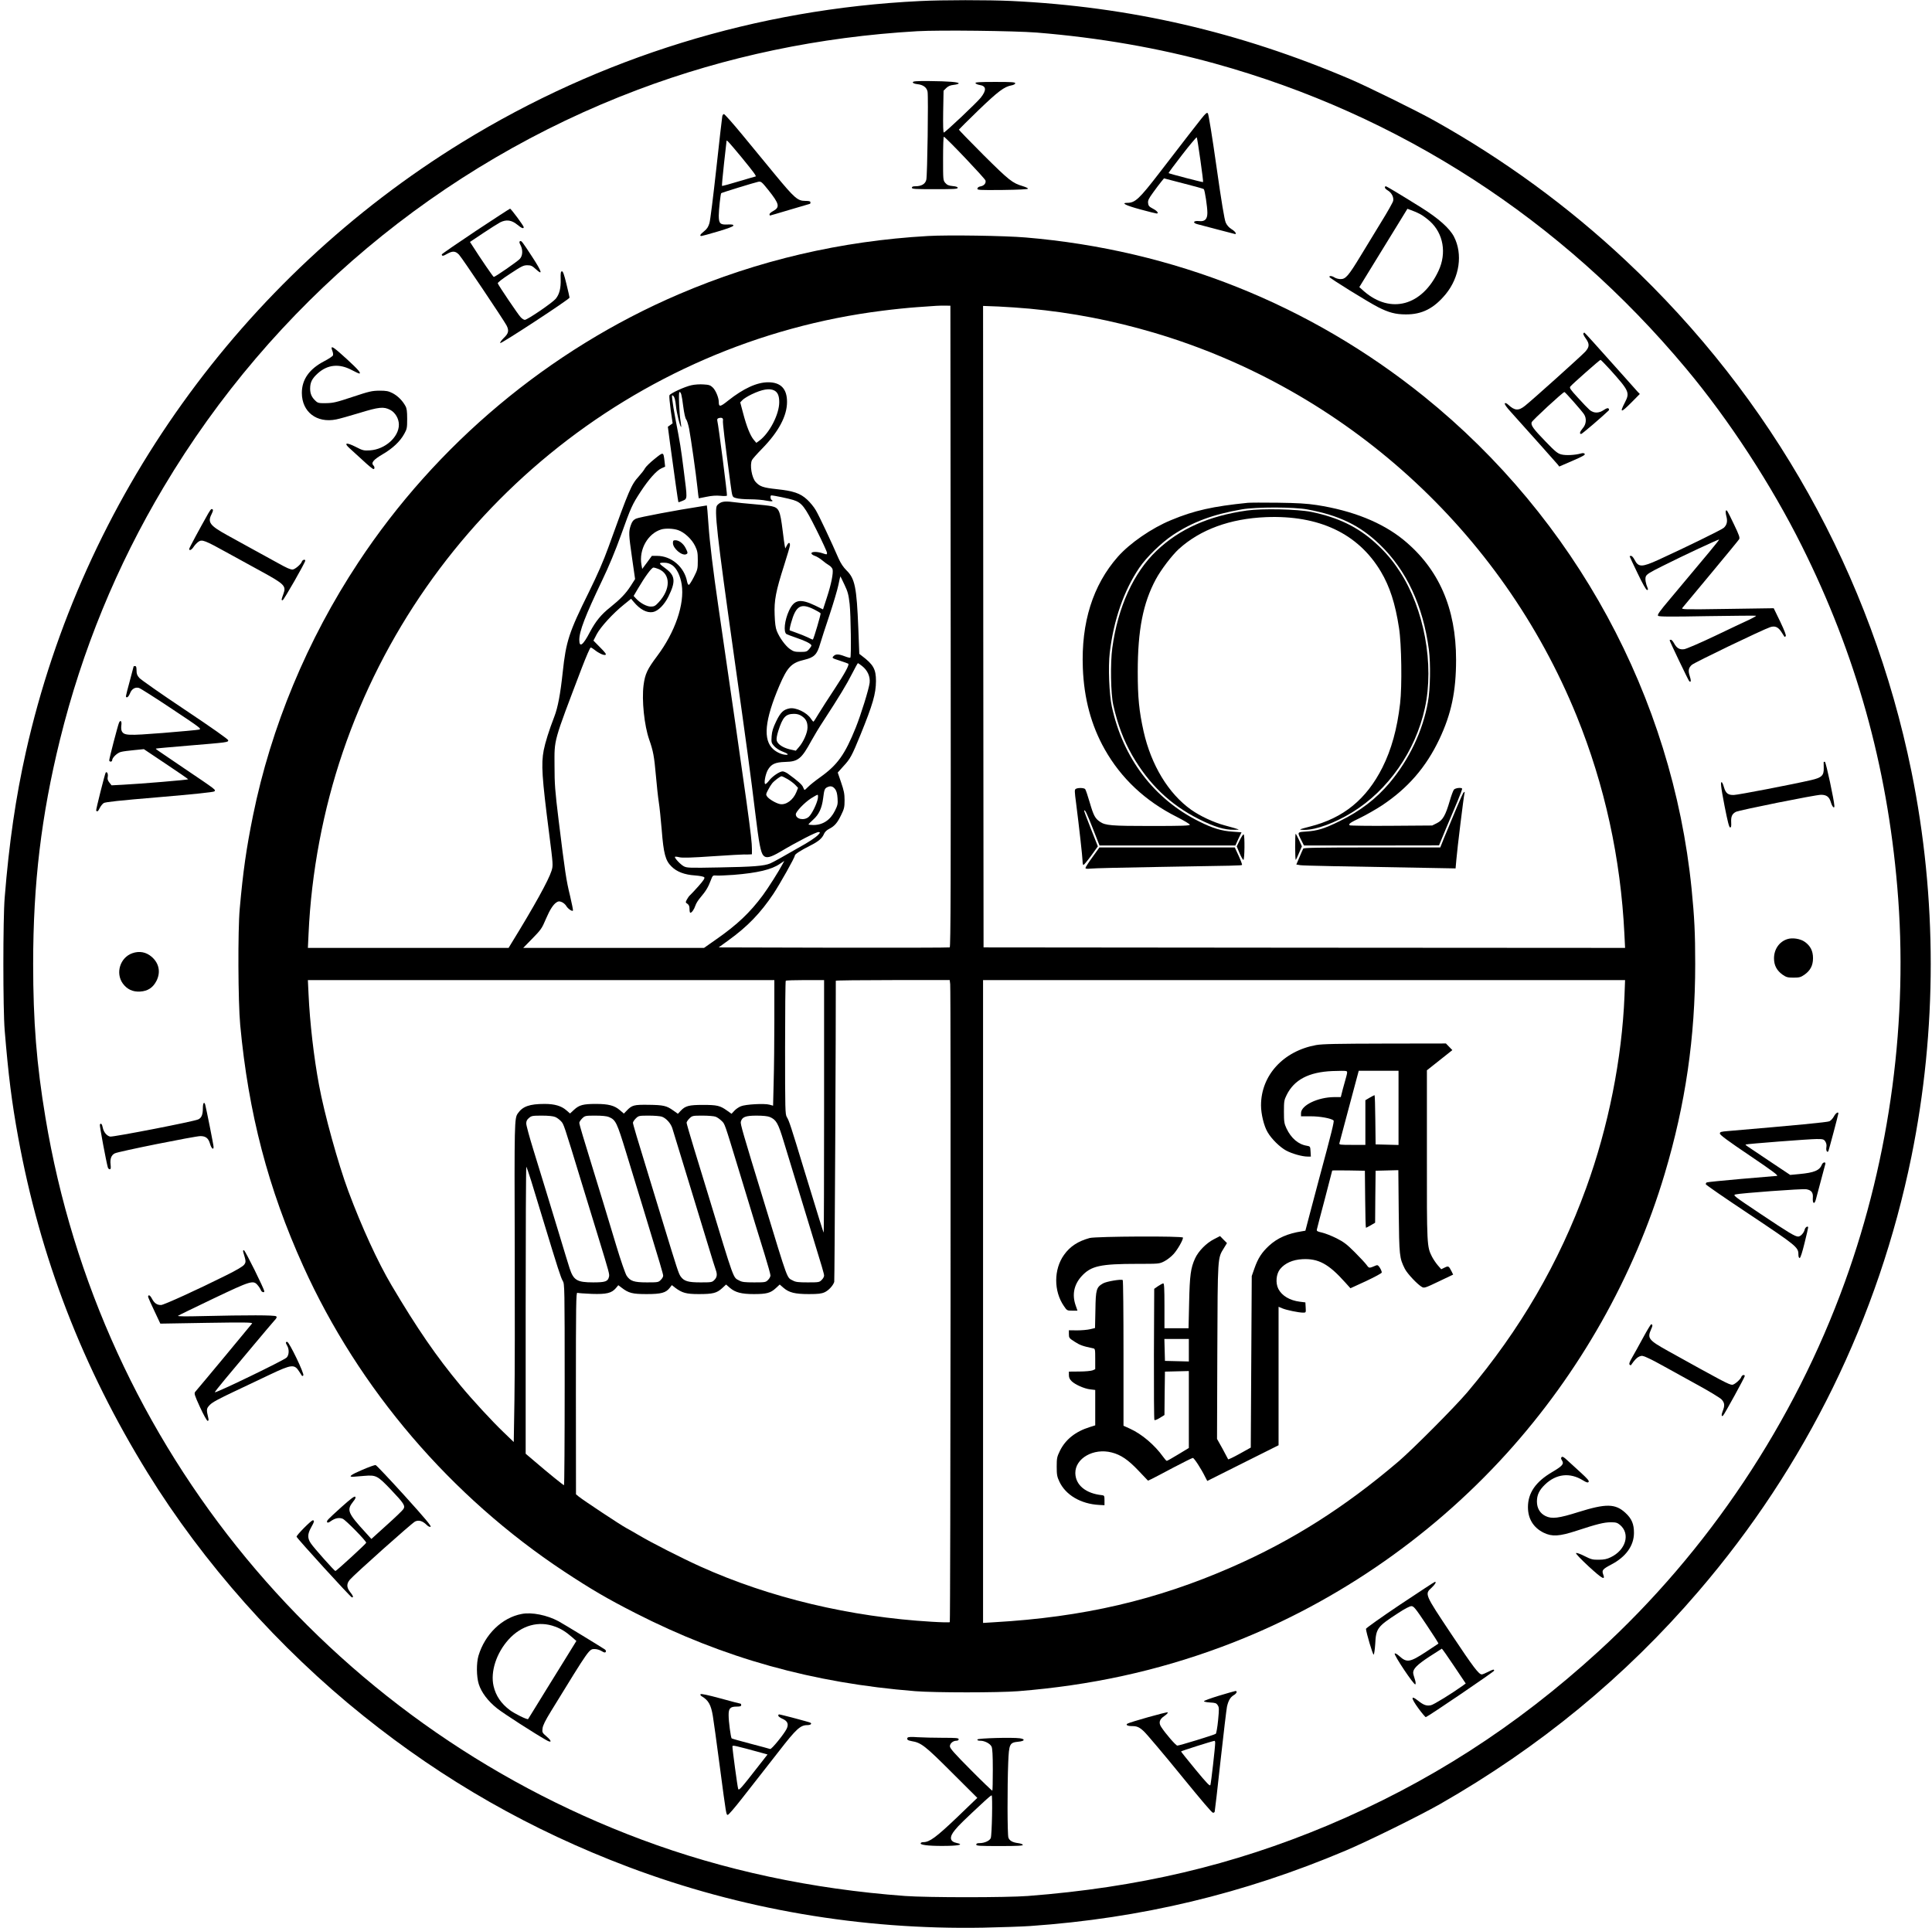 <?xml version="1.0" standalone="no"?>
<!DOCTYPE svg PUBLIC "-//W3C//DTD SVG 20010904//EN"
 "http://www.w3.org/TR/2001/REC-SVG-20010904/DTD/svg10.dtd">
<svg version="1.0" xmlns="http://www.w3.org/2000/svg"
 width="1981pt" height="1977pt" viewBox="0 0 1981 1977"
 preserveAspectRatio="xMidYMid meet">

<g transform="translate(0,1977) scale(0.1,-0.1)"
fill="#000000" stroke="none">
<path d="M9430 19759 c-1670 -81 -3272 -576 -4690 -1447 -2269 -1395 -3893
-3663 -4474 -6250 -104 -464 -173 -934 -218 -1497 -18 -218 -18 -1144 0 -1360
38 -461 72 -734 138 -1095 225 -1234 660 -2362 1329 -3445 570 -922 1346
-1797 2211 -2490 829 -666 1720 -1173 2719 -1550 1152 -434 2385 -645 3635
-622 184 4 403 11 485 17 1134 79 2187 331 3230 772 234 99 755 356 970 478
1019 582 1900 1306 2649 2180 1103 1284 1847 2804 2185 4460 264 1298 264
2652 0 3950 -410 2013 -1425 3828 -2930 5239 -589 553 -1251 1037 -1964 1435
-173 97 -695 354 -865 426 -1140 485 -2258 742 -3470 800 -240 11 -703 11
-940 -1z m1200 -323 c640 -52 1249 -158 1825 -317 1897 -525 3557 -1599 4834
-3129 439 -525 874 -1192 1187 -1820 554 -1110 872 -2247 978 -3495 116 -1350
-72 -2765 -537 -4050 -520 -1439 -1401 -2760 -2527 -3789 -848 -775 -1748
-1352 -2780 -1786 -971 -407 -1939 -635 -3070 -722 -221 -17 -1029 -17 -1260
0 -959 71 -1861 264 -2701 578 -3222 1202 -5553 4026 -6113 7404 -91 545 -126
987 -126 1575 0 826 83 1520 275 2300 226 915 581 1782 1063 2590 1114 1871
2829 3309 4862 4075 905 341 1863 542 2865 600 228 13 996 4 1225 -14z"/>
<path d="M9360 18926 c0 -9 16 -15 46 -19 60 -6 97 -34 105 -78 9 -55 -2 -861
-13 -902 -10 -44 -50 -67 -113 -67 -24 0 -35 -4 -35 -15 0 -13 33 -15 235 -15
193 0 235 2 235 14 0 9 -17 15 -52 18 -40 4 -57 11 -75 32 -23 27 -23 31 -23
252 0 124 3 224 8 222 25 -10 422 -428 427 -449 7 -29 -16 -55 -55 -61 -14 -2
-26 -11 -28 -21 -3 -16 13 -17 257 -15 165 2 261 7 262 13 0 6 -24 17 -53 26
-107 32 -138 56 -401 317 -141 141 -256 260 -255 263 2 4 93 94 203 201 201
193 262 239 338 253 21 4 37 13 37 21 0 12 -37 14 -206 14 -160 0 -205 -3
-202 -12 3 -7 22 -16 42 -19 70 -11 74 -52 12 -131 -41 -51 -355 -348 -378
-357 -7 -2 -9 72 -7 213 l4 216 27 27 c21 20 41 29 78 33 28 3 51 10 50 15 0
14 -106 22 -302 24 -136 1 -168 -2 -168 -13z"/>
<path d="M12318 18553 c-53 -67 -154 -196 -432 -558 -205 -266 -247 -305 -327
-305 -69 0 -16 -27 132 -67 85 -23 160 -42 167 -42 28 -2 9 26 -36 49 -40 21
-47 30 -50 58 -3 27 7 47 53 110 30 42 68 92 83 110 l27 33 200 -52 c110 -28
204 -54 208 -58 11 -10 37 -183 37 -243 0 -66 -26 -92 -86 -85 -57 6 -70 -18
-16 -32 20 -5 114 -30 209 -55 94 -25 174 -46 177 -46 20 0 -1 29 -36 50 -27
17 -47 39 -60 68 -13 30 -43 207 -95 575 -43 304 -81 538 -88 545 -10 11 -22
1 -67 -55z m-10 -422 c18 -124 30 -226 28 -228 -4 -4 -348 86 -354 92 -2 2 61
87 140 189 78 101 146 181 149 178 3 -4 20 -108 37 -231z"/>
<path d="M7406 18578 c-3 -13 -30 -253 -61 -535 -31 -281 -62 -534 -71 -562
-11 -37 -25 -59 -54 -82 -41 -33 -50 -49 -27 -49 6 0 83 21 170 47 101 30 157
51 157 60 0 10 -15 13 -61 11 -75 -4 -89 11 -89 92 0 58 18 221 25 229 6 6
344 110 380 117 29 5 35 0 102 -83 115 -144 123 -178 49 -218 -20 -11 -36 -25
-36 -32 0 -7 3 -13 6 -13 3 0 95 27 205 60 110 33 202 60 204 60 3 0 5 7 5 15
0 11 -13 15 -54 15 -77 0 -109 28 -309 270 -93 113 -246 298 -340 413 -94 114
-177 207 -184 207 -7 0 -15 -10 -17 -22z m199 -423 c126 -154 156 -195 141
-195 -3 0 -80 -23 -172 -50 -92 -28 -169 -49 -171 -46 -2 2 7 106 21 231 14
124 26 228 26 231 0 13 28 -18 155 -171z"/>
<path d="M14200 17847 c0 -7 14 -21 30 -30 39 -23 63 -70 55 -107 -3 -15 -58
-113 -122 -216 -63 -104 -159 -260 -212 -348 -123 -203 -153 -238 -204 -238
-20 0 -48 7 -62 16 -28 18 -58 21 -53 5 5 -14 397 -257 499 -309 108 -55 179
-74 284 -74 167 -1 289 62 410 209 141 173 175 409 84 587 -44 86 -158 188
-335 299 -223 139 -356 219 -365 219 -5 0 -9 -6 -9 -13z m357 -270 c28 -14 75
-49 106 -77 137 -125 172 -326 87 -507 -167 -359 -490 -447 -764 -210 l-48 43
162 264 c90 146 201 327 247 402 l84 137 38 -14 c21 -7 60 -24 88 -38z"/>
<path d="M4876 17400 c-190 -127 -346 -234 -346 -239 0 -19 14 -18 53 5 58 33
87 31 124 -8 31 -33 456 -667 487 -725 27 -53 21 -82 -28 -128 -24 -24 -41
-47 -37 -53 7 -11 711 450 711 466 0 4 -14 67 -32 140 -24 99 -36 132 -47 130
-11 -2 -14 -19 -12 -79 3 -95 -13 -157 -51 -203 -34 -41 -290 -216 -317 -216
-9 0 -29 12 -43 28 -26 27 -225 322 -234 346 -3 8 44 45 127 99 115 76 136 87
175 87 38 0 51 -6 88 -40 75 -70 63 -27 -35 123 -107 164 -113 172 -128 163
-8 -5 -6 -17 6 -39 26 -50 23 -110 -7 -142 -26 -28 -253 -185 -267 -185 -6 0
-131 182 -226 331 l-18 28 133 89 c73 49 153 99 177 112 62 31 117 24 175 -24
45 -37 66 -45 66 -25 0 13 -130 189 -140 189 -4 0 -163 -104 -354 -230z"/>
<path d="M9515 17350 c-893 -51 -1741 -249 -2554 -597 -1331 -570 -2488 -1539
-3288 -2752 -523 -792 -894 -1685 -1079 -2595 -68 -336 -102 -571 -136 -956
-20 -222 -17 -956 5 -1190 84 -904 287 -1680 647 -2475 570 -1260 1512 -2361
2675 -3130 278 -183 440 -278 730 -426 908 -463 1818 -717 2870 -801 204 -16
850 -16 1055 0 741 59 1418 206 2085 454 1110 412 2122 1099 2923 1983 746
824 1307 1816 1621 2868 213 714 313 1398 313 2152 0 316 -8 477 -37 770 -198
1968 -1193 3799 -2743 5049 -1172 944 -2574 1504 -4087 1631 -215 18 -790 27
-1000 15z m233 -4003 c2 -2625 0 -3289 -10 -3292 -7 -3 -543 -4 -1191 -3
l-1178 3 102 74 c195 141 326 277 459 475 68 103 220 373 220 393 0 14 59 52
156 101 86 43 125 76 144 123 8 18 28 38 53 50 55 28 84 62 123 144 30 61 34
79 34 150 0 66 -7 98 -35 180 -19 55 -35 101 -35 103 0 1 27 31 59 66 69 74
86 105 174 321 127 313 158 420 159 551 0 122 -26 169 -145 259 l-26 20 -10
260 c-17 426 -35 512 -122 597 -32 32 -58 71 -80 120 -72 167 -201 441 -234
496 -19 33 -59 82 -90 110 -70 64 -137 87 -311 106 -139 15 -173 27 -215 73
-41 44 -63 177 -38 226 6 12 53 65 104 117 169 173 255 335 255 479 0 134 -64
201 -193 201 -116 0 -253 -63 -411 -188 -82 -66 -96 -68 -96 -12 0 42 -32 119
-62 147 -24 23 -39 28 -95 31 -36 3 -91 -1 -122 -8 -71 -15 -219 -84 -227
-104 -3 -9 3 -77 13 -151 l20 -136 -25 -18 -24 -17 21 -160 c48 -353 84 -609
87 -613 2 -2 22 4 44 14 50 22 49 12 10 318 -29 229 -35 265 -85 525 -14 73
-28 159 -31 190 -6 54 -6 56 11 41 12 -12 20 -43 26 -101 7 -74 45 -226 54
-216 1 1 -1 26 -6 53 -15 90 -23 305 -12 305 16 0 23 -25 39 -150 9 -67 21
-122 30 -131 8 -9 21 -52 30 -95 19 -103 70 -458 85 -601 6 -62 13 -113 14
-113 2 0 38 7 81 16 52 11 99 14 140 10 35 -4 65 -3 68 2 5 8 -86 717 -99 768
-3 16 1 23 16 27 31 8 47 -1 42 -26 -4 -19 17 -196 77 -647 20 -143 17 -136
59 -148 21 -7 85 -12 142 -12 57 0 132 -6 167 -14 56 -11 79 -8 52 9 -12 8
-13 45 -1 45 24 0 182 -33 225 -47 88 -28 117 -65 237 -305 60 -120 109 -227
109 -237 0 -19 -2 -19 -41 -6 -55 20 -119 20 -119 1 0 -8 16 -20 35 -26 19 -6
53 -27 76 -46 22 -19 54 -42 70 -51 17 -10 32 -28 36 -41 9 -38 -14 -154 -58
-288 l-40 -123 -82 40 c-153 73 -214 61 -267 -54 -45 -97 -58 -217 -26 -239 6
-4 52 -21 101 -38 93 -31 155 -63 155 -79 0 -6 -11 -23 -24 -38 -22 -25 -30
-28 -89 -28 -56 0 -71 4 -108 30 -46 33 -106 115 -134 185 -13 32 -19 81 -22
165 -6 149 12 242 97 508 33 103 60 196 60 206 0 32 -14 32 -31 -1 l-17 -32
-6 30 c-3 16 -13 85 -21 154 -26 207 -38 232 -112 249 -27 6 -109 15 -183 21
-74 6 -172 16 -217 22 -89 12 -125 4 -159 -33 -33 -36 -3 -300 171 -1534 134
-950 172 -1231 220 -1627 37 -306 55 -400 82 -430 28 -32 72 -22 174 38 169
101 372 205 393 202 19 -3 18 -6 -13 -37 -19 -18 -76 -56 -125 -85 -226 -130
-324 -185 -359 -200 -62 -26 -174 -35 -522 -41 -308 -6 -332 -5 -364 12 -34
18 -99 88 -90 97 3 3 24 1 47 -5 31 -7 132 -4 345 11 166 11 309 19 317 18 8
-1 30 0 48 0 l32 2 0 55 c0 110 -36 369 -344 2485 -54 370 -89 659 -101 835
-3 50 -8 115 -11 146 l-6 56 -56 -9 c-243 -37 -643 -112 -672 -127 -27 -14
-39 -29 -52 -67 -23 -68 -22 -91 13 -336 l31 -216 -46 -72 c-50 -77 -105 -134
-207 -216 -95 -75 -151 -144 -210 -255 -71 -137 -109 -164 -109 -81 0 90 60
245 234 610 68 141 136 305 195 469 101 282 113 309 201 443 82 125 162 215
211 237 l39 18 -6 55 c-12 99 -10 98 -102 24 -45 -36 -89 -79 -98 -95 -8 -17
-37 -54 -64 -84 -77 -85 -97 -131 -311 -725 -52 -144 -112 -281 -200 -460
-206 -416 -235 -506 -269 -822 -24 -225 -50 -363 -86 -456 -54 -139 -94 -268
-109 -345 -27 -143 -19 -272 56 -857 41 -321 41 -325 24 -380 -30 -96 -177
-362 -411 -742 l-29 -48 -1029 0 -1029 0 7 148 c28 624 150 1270 350 1857 830
2443 2991 4211 5536 4529 107 14 265 30 350 36 85 6 175 12 200 14 25 1 68 3
95 2 l50 -1 3 -3288z m807 3258 c438 -41 851 -121 1275 -246 1961 -580 3566
-2034 4337 -3932 287 -708 451 -1458 489 -2235 l7 -142 -3289 2 -3289 3 -3
3289 -2 3289 158 -6 c87 -4 229 -14 317 -22z m-2616 -839 c36 -19 51 -55 51
-120 0 -124 -99 -316 -203 -394 l-32 -23 -27 32 c-35 42 -73 136 -109 274
l-29 109 23 24 c12 13 54 39 93 58 109 52 183 65 233 40z m-986 -1432 c64 -22
140 -92 174 -162 24 -50 28 -69 28 -148 0 -87 -2 -95 -40 -170 -22 -43 -45
-79 -51 -81 -7 -2 -15 13 -19 34 -28 149 -161 263 -308 263 l-53 0 -49 -67
-50 -67 -8 44 c-27 155 65 319 203 361 43 13 124 10 173 -7z m-61 -359 c46
-31 84 -108 98 -199 31 -201 -68 -489 -253 -735 -99 -132 -123 -182 -138 -296
-20 -154 7 -415 58 -560 40 -114 51 -170 68 -365 9 -102 22 -225 30 -275 8
-49 21 -178 30 -285 19 -243 38 -314 99 -374 55 -56 135 -86 243 -93 49 -4 87
-11 94 -19 8 -9 -7 -32 -59 -91 -38 -43 -77 -84 -86 -92 -10 -8 -24 -28 -33
-45 -15 -29 -15 -31 6 -44 15 -11 21 -25 21 -53 0 -22 4 -39 8 -39 15 0 39 34
52 73 6 21 30 59 52 84 53 62 81 107 105 173 21 55 21 55 60 52 22 -2 101 2
176 7 246 20 389 54 474 113 l45 30 -18 -33 c-35 -68 -148 -246 -202 -319
-133 -179 -262 -301 -472 -448 l-131 -92 -927 0 -927 0 86 88 c97 99 105 110
148 212 39 91 73 144 106 166 21 14 30 14 55 4 17 -7 38 -25 47 -41 16 -27 58
-57 68 -47 3 3 -11 71 -30 153 -39 158 -51 239 -117 775 -37 302 -42 371 -42
555 -1 282 -17 226 280 1007 44 114 84 208 91 208 6 0 24 -11 40 -24 42 -34
93 -58 111 -51 12 4 0 22 -54 76 l-69 70 34 66 c40 75 165 212 278 303 l74 60
27 -32 c66 -79 135 -115 197 -104 53 10 117 74 159 159 76 154 70 214 -27 286
-75 55 -77 61 -20 61 35 0 58 -7 85 -25z m-139 -40 c125 -52 125 -208 0 -342
-34 -37 -46 -43 -80 -43 -42 0 -109 36 -152 83 l-24 26 43 73 c75 128 142 218
160 218 10 0 33 -7 53 -15z m1906 -161 c35 -73 42 -103 53 -198 12 -112 18
-539 7 -550 -3 -3 -29 3 -57 14 -65 25 -94 25 -116 1 -17 -18 -15 -20 66 -46
46 -15 85 -29 86 -31 13 -10 -36 -100 -137 -253 -64 -97 -139 -213 -166 -258
-27 -46 -51 -83 -54 -83 -4 0 -15 14 -26 30 -41 64 -155 118 -219 106 -63 -12
-93 -41 -137 -132 -32 -67 -43 -101 -47 -153 -4 -64 -3 -69 26 -102 17 -19 53
-43 82 -54 56 -21 72 -35 43 -35 -42 0 -97 24 -134 57 -108 97 -88 298 62 651
83 193 124 236 259 267 98 24 128 53 159 161 13 44 56 178 97 299 40 121 81
259 91 308 9 48 19 87 20 87 1 0 20 -39 42 -86z m-308 -255 c32 -16 60 -33 63
-38 5 -7 -69 -258 -79 -269 -2 -2 -25 8 -52 22 -28 13 -79 34 -114 46 -35 12
-67 24 -71 26 -4 2 2 36 13 75 50 180 100 209 240 138z m489 -579 c56 -44 84
-108 77 -172 -8 -65 -88 -323 -142 -458 -112 -278 -187 -383 -365 -510 -52
-37 -108 -82 -124 -99 -17 -17 -32 -31 -36 -31 -3 0 -10 13 -16 29 -10 25 -50
61 -157 139 -18 12 -41 22 -52 22 -31 0 -106 -51 -138 -93 -15 -20 -33 -37
-39 -37 -18 0 -1 97 24 143 35 62 76 81 181 84 131 3 166 32 267 218 24 44 81
139 128 210 155 238 234 368 289 477 30 59 57 108 60 108 3 0 22 -14 43 -30z
m-619 -513 c43 -29 59 -60 59 -117 0 -53 -42 -149 -89 -202 l-31 -36 -62 14
c-71 17 -125 53 -134 91 -4 16 2 53 16 97 46 143 75 175 161 176 32 0 56 -7
80 -23z m-146 -646 c28 -16 63 -43 79 -59 l29 -31 -17 -43 c-33 -82 -107 -136
-170 -123 -41 9 -111 50 -130 77 -14 19 -13 25 9 67 13 25 32 56 42 68 22 27
83 73 97 73 6 0 34 -13 61 -29z m489 -104 c14 -19 21 -47 24 -92 4 -58 1 -73
-27 -129 -47 -95 -124 -146 -221 -146 -27 0 -50 3 -50 6 0 3 22 26 49 50 58
52 88 116 101 217 11 90 16 102 43 115 33 16 58 10 81 -21z m-178 -94 c-10
-56 -61 -159 -92 -188 -46 -43 -134 -26 -134 25 0 27 88 119 154 162 33 21 63
38 69 38 5 0 6 -16 3 -37z m-446 -2260 c0 -219 -3 -509 -7 -644 l-6 -247 -36
10 c-52 15 -248 4 -294 -16 -21 -8 -52 -29 -67 -46 l-29 -31 -48 34 c-70 50
-102 57 -245 57 -144 0 -181 -10 -228 -60 l-29 -31 -48 34 c-68 49 -101 56
-253 58 -149 2 -170 -3 -224 -60 l-29 -30 -41 35 c-55 48 -118 64 -245 64
-131 0 -172 -11 -225 -60 l-41 -38 -39 34 c-51 44 -120 64 -221 64 -155 0
-226 -25 -276 -98 -34 -50 -35 -84 -31 -1387 2 -616 1 -1314 -3 -1551 l-7
-431 -105 101 c-117 112 -318 330 -439 476 -249 299 -448 589 -709 1030 -142
240 -306 598 -443 965 -103 276 -247 795 -301 1090 -53 283 -94 642 -107 928
l-7 147 2391 0 2392 0 0 -397z m510 -900 c0 -713 -2 -1294 -4 -1292 -5 5 -44
129 -201 644 -135 445 -154 503 -177 540 -17 28 -18 68 -18 711 0 374 3 684 7
687 3 4 93 7 200 7 l193 0 0 -1297z m1293 1255 c8 -60 3 -6535 -4 -6542 -4 -4
-87 -2 -185 4 -835 49 -1663 246 -2374 567 -182 82 -501 244 -625 318 -44 26
-105 61 -135 77 -61 33 -438 283 -485 321 l-29 24 -1 1037 c0 918 2 1035 15
1029 8 -3 75 -8 148 -11 152 -5 203 8 247 59 l25 30 33 -25 c73 -56 111 -66
257 -66 150 0 198 13 238 65 l21 27 33 -26 c72 -54 114 -66 243 -66 145 0 184
10 239 60 l41 38 39 -34 c55 -47 119 -64 245 -64 131 0 172 11 225 60 l41 38
39 -34 c57 -49 118 -64 260 -64 96 0 129 4 162 19 41 19 86 68 98 106 4 14 18
2758 16 3088 0 4 263 7 584 7 l584 0 5 -42z m6914 -120 c-26 -644 -165 -1343
-393 -1970 -279 -769 -677 -1453 -1218 -2094 -130 -153 -558 -583 -706 -710
-551 -470 -1092 -813 -1709 -1083 -773 -339 -1525 -514 -2438 -566 l-113 -7 0
3296 0 3296 3292 0 3291 0 -6 -162z m-10964 -1242 c18 -7 44 -27 59 -43 29
-31 25 -18 217 -648 51 -165 123 -401 161 -525 120 -392 121 -397 114 -424
-11 -47 -38 -56 -162 -56 -165 0 -201 22 -241 143 -11 34 -59 190 -106 347
-102 337 -168 551 -266 870 -40 129 -73 250 -73 269 0 24 7 40 28 57 25 22 36
24 132 24 67 0 116 -5 137 -14z m550 0 c71 -30 82 -54 178 -367 49 -162 126
-413 171 -559 181 -593 208 -685 208 -702 0 -11 -11 -30 -25 -43 -23 -24 -30
-25 -141 -25 -134 0 -172 13 -209 69 -13 20 -60 155 -104 301 -44 146 -105
348 -136 450 -32 102 -83 271 -115 375 -32 105 -74 243 -94 308 -20 65 -36
125 -36 133 0 9 13 29 29 45 29 28 32 29 136 29 67 0 117 -5 138 -14z m544 3
c45 -16 92 -70 107 -119 8 -25 78 -254 156 -510 78 -256 173 -567 211 -691 38
-125 73 -239 79 -253 16 -44 12 -75 -15 -101 -23 -24 -30 -25 -141 -25 -129 0
-170 12 -205 61 -21 30 -36 77 -174 529 -48 157 -113 371 -145 475 -126 409
-170 558 -170 572 0 8 13 28 29 44 29 28 32 29 135 29 57 0 117 -5 133 -11z
m550 0 c15 -5 43 -24 61 -42 35 -33 28 -15 172 -487 156 -515 214 -703 271
-886 32 -104 59 -200 59 -213 0 -12 -11 -33 -25 -46 -23 -24 -30 -25 -142 -25
-96 0 -125 3 -153 19 -65 34 -46 -17 -319 881 -38 124 -103 337 -145 474 -42
137 -76 256 -76 263 0 8 13 28 29 44 29 28 32 29 135 29 57 0 117 -5 133 -11z
m556 -3 c66 -28 86 -63 142 -248 51 -169 166 -544 280 -918 116 -378 135 -442
135 -461 0 -11 -11 -31 -25 -44 -23 -24 -30 -25 -142 -25 -96 0 -125 3 -153
19 -64 34 -43 -23 -293 796 -225 734 -246 809 -241 832 13 49 47 63 161 63 66
0 115 -5 136 -14z m-2447 -653 c23 -76 81 -266 129 -423 144 -474 176 -574
196 -606 18 -30 19 -66 19 -1063 0 -567 -3 -1031 -7 -1031 -7 0 -165 128 -300
244 l-93 79 0 1475 c0 812 3 1472 7 1469 3 -4 25 -69 49 -144z"/>
<path d="M12795 14614 c-358 -36 -551 -79 -786 -177 -200 -82 -424 -237 -547
-376 -256 -291 -377 -674 -359 -1141 12 -314 86 -589 225 -835 168 -297 415
-529 737 -691 74 -38 135 -74 135 -81 0 -10 -80 -13 -395 -13 -412 0 -470 5
-526 43 -50 34 -66 63 -105 197 -20 69 -41 131 -47 138 -11 14 -75 16 -97 2
-13 -8 -12 -26 4 -147 31 -243 65 -547 66 -590 0 -24 4 -43 9 -43 5 0 41 43
79 95 l69 96 -72 182 c-40 100 -71 184 -69 186 10 10 25 -22 90 -186 l68 -173
696 0 697 0 31 68 32 67 -93 7 c-114 8 -201 34 -341 104 -463 230 -782 650
-896 1180 -27 125 -38 406 -21 551 40 336 145 638 303 871 74 109 224 255 343
335 204 135 410 212 710 264 145 25 531 25 670 -1 324 -59 540 -164 742 -359
275 -265 444 -628 504 -1077 19 -147 15 -403 -10 -541 -52 -293 -191 -586
-392 -826 -139 -165 -301 -289 -514 -394 -158 -77 -224 -98 -343 -106 -94 -7
-92 -3 -46 -95 l24 -48 693 0 692 1 69 167 c39 92 93 222 122 289 28 67 49
124 46 127 -12 13 -70 5 -84 -11 -8 -10 -27 -61 -42 -113 -44 -151 -72 -200
-131 -230 l-50 -25 -419 -3 c-230 -2 -423 1 -427 5 -14 14 4 27 111 78 57 28
156 84 220 126 266 177 452 391 589 680 122 258 171 489 171 813 0 530 -178
935 -540 1231 -219 178 -521 299 -888 356 -107 16 -195 21 -402 24 -146 2
-283 1 -305 -1z"/>
<path d="M12785 14535 c-390 -55 -691 -189 -925 -412 -236 -224 -398 -578
-455 -998 -21 -152 -16 -470 10 -584 45 -201 106 -362 194 -516 171 -297 391
-507 685 -655 155 -78 263 -111 360 -109 69 1 77 -3 -99 46 -112 30 -252 96
-342 160 -232 165 -409 457 -487 803 -46 208 -60 344 -60 610 0 430 54 705
185 949 53 99 167 248 237 312 220 199 525 311 892 326 544 22 946 -168 1178
-557 92 -154 149 -330 187 -580 26 -162 32 -598 11 -774 -30 -260 -89 -472
-181 -656 -165 -327 -400 -519 -744 -606 -52 -13 -97 -26 -99 -29 -3 -3 17 -5
44 -5 118 0 314 72 489 180 369 227 649 628 745 1069 98 446 -7 1017 -257
1400 -73 113 -147 200 -246 290 -183 167 -387 266 -663 322 -141 28 -503 36
-659 14z"/>
<path d="M15003 11638 c-9 -12 -96 -217 -196 -460 l-39 -98 -699 0 c-547 0
-700 -3 -706 -12 -4 -7 -22 -47 -39 -88 l-32 -75 42 -7 c34 -5 335 -11 1541
-32 l50 -1 8 90 c9 112 76 654 83 678 6 20 0 22 -13 5z"/>
<path d="M12712 11155 l-31 -64 28 -68 c16 -37 34 -69 40 -71 13 -4 16 254 3
262 -5 3 -22 -24 -40 -59z"/>
<path d="M13280 11083 c0 -75 3 -133 7 -130 3 4 19 36 34 73 l28 65 -29 65
c-16 35 -32 64 -35 64 -3 0 -5 -61 -5 -137z"/>
<path d="M11202 10981 c-40 -54 -72 -105 -72 -111 0 -9 14 -11 53 -7 28 4 340
11 692 17 807 13 852 14 860 21 3 3 -12 45 -34 93 l-40 86 -694 0 -694 0 -71
-99z"/>
<path d="M6900 14201 c0 -54 91 -132 134 -115 21 8 20 17 -4 64 -23 46 -68 80
-104 80 -22 0 -26 -4 -26 -29z"/>
<path d="M13497 9054 c-338 -61 -567 -311 -567 -619 0 -87 30 -212 67 -274 40
-70 127 -155 192 -190 61 -32 163 -61 219 -61 l33 0 -3 52 c-3 52 -4 53 -38
59 -88 14 -161 77 -209 178 -23 50 -26 68 -26 171 0 106 2 120 28 172 77 156
227 235 469 245 69 3 133 3 141 0 13 -5 13 -12 2 -54 -8 -26 -24 -85 -36 -130
l-21 -83 -67 0 c-168 -1 -341 -84 -341 -165 l0 -32 98 0 c93 1 214 -21 236
-43 8 -8 -19 -119 -149 -600 -29 -107 -72 -270 -96 -362 l-44 -168 -35 -6
c-148 -23 -252 -69 -339 -149 -74 -69 -112 -128 -148 -230 l-28 -80 -5 -880
-5 -879 -115 -64 c-63 -35 -116 -60 -117 -56 -2 5 -28 54 -58 109 l-56 100 3
895 c4 990 2 955 69 1064 l30 49 -36 36 -35 36 -64 -33 c-78 -40 -158 -122
-192 -196 -45 -99 -55 -173 -61 -453 l-6 -263 -123 0 -124 0 0 230 c0 178 -3
230 -12 230 -7 -1 -31 -13 -53 -28 l-40 -28 -3 -669 c-1 -368 1 -672 5 -676 5
-5 29 5 55 21 l48 30 2 222 3 223 123 3 122 3 0 -394 0 -395 -109 -66 c-59
-36 -112 -66 -117 -66 -5 0 -22 19 -38 42 -86 120 -218 233 -340 288 l-66 30
0 745 c0 409 -3 746 -8 749 -18 11 -165 -14 -201 -34 -69 -40 -76 -61 -79
-272 l-4 -186 -50 -12 c-28 -7 -88 -12 -134 -12 l-84 1 0 -40 c0 -37 3 -42 60
-78 52 -34 85 -46 188 -67 21 -4 22 -9 22 -109 l0 -105 -27 -12 c-16 -6 -76
-12 -135 -12 l-108 -1 0 -36 c0 -25 8 -42 28 -62 37 -36 130 -77 191 -84 l51
-6 0 -182 0 -181 -57 -18 c-145 -45 -248 -127 -305 -243 -30 -62 -33 -75 -33
-163 0 -82 4 -103 27 -152 64 -138 220 -230 408 -240 l55 -3 0 50 c0 46 -2 50
-25 53 -167 17 -272 104 -274 226 -2 152 187 260 373 212 94 -24 168 -74 276
-188 l96 -101 37 17 c20 10 121 62 223 117 103 54 193 99 200 99 13 0 85 -110
127 -196 l21 -40 365 183 366 183 0 710 0 710 38 -16 c42 -18 169 -44 213 -44
30 0 30 0 27 53 l-3 52 -57 7 c-103 13 -184 61 -220 131 -31 61 -23 153 18
204 49 60 129 96 228 101 164 9 270 -49 437 -236 l56 -62 159 73 c87 41 160
80 162 88 1 8 -7 29 -18 47 -15 25 -25 32 -38 27 -76 -32 -73 -32 -100 5 -14
19 -69 78 -122 131 -80 80 -112 104 -187 142 -50 25 -117 51 -148 58 -49 11
-56 15 -52 33 2 12 39 151 81 310 42 159 76 291 76 293 0 2 75 2 168 1 l167
-3 3 -292 c1 -161 5 -293 8 -293 3 0 25 12 50 26 l44 26 2 266 3 267 117 3
116 3 4 -423 c5 -458 7 -477 63 -589 26 -51 133 -164 177 -187 21 -12 38 -6
171 58 l147 70 -16 33 c-29 56 -32 58 -71 39 l-35 -17 -35 40 c-19 22 -46 62
-60 89 -52 103 -53 113 -52 1046 l0 865 130 103 131 104 -33 34 -33 34 -625
-1 c-491 -1 -643 -4 -704 -15z m843 -644 l0 -381 -117 3 -118 3 -3 253 c-1
138 -5 252 -8 252 -3 0 -25 -12 -50 -26 l-44 -26 0 -229 0 -229 -136 0 c-124
0 -135 1 -130 18 3 9 37 136 75 282 39 146 83 309 97 363 l26 97 204 0 204 0
0 -380z m-2150 -2485 l0 -116 -122 3 -123 3 -3 113 -3 112 126 0 125 0 0 -115z"/>
<path d="M11173 7075 c-120 -33 -201 -86 -263 -173 -106 -148 -107 -372 -1
-525 31 -46 33 -47 86 -47 l53 0 -19 55 c-38 109 -17 212 61 298 97 106 190
127 576 127 216 0 221 0 272 26 28 14 72 48 96 75 41 46 96 142 96 168 0 18
-891 13 -957 -4z"/>
<path d="M16235 16350 c-3 -5 8 -28 25 -51 40 -56 39 -87 -7 -137 -42 -45
-540 -493 -616 -553 -66 -53 -105 -51 -170 9 -18 17 -31 22 -37 16 -6 -6 15
-38 63 -90 198 -221 464 -518 479 -537 l16 -21 136 59 c104 45 133 61 125 71
-7 8 -19 10 -39 4 -59 -17 -156 -22 -200 -10 -38 9 -63 29 -163 133 -125 129
-152 166 -142 197 6 19 321 310 336 310 8 0 176 -190 201 -228 28 -43 23 -102
-12 -142 -31 -37 -38 -60 -17 -60 9 0 215 176 282 241 5 6 5 13 -2 20 -7 7
-21 3 -48 -15 -51 -35 -103 -35 -145 0 -17 15 -72 71 -121 126 -79 86 -89 101
-77 115 22 27 301 273 309 273 4 0 49 -46 100 -102 193 -215 202 -234 151
-333 -58 -112 -43 -112 68 0 l84 85 -26 27 c-14 16 -88 98 -164 184 -264 296
-375 419 -379 419 -2 0 -6 -4 -10 -10z"/>
<path d="M3400 16201 c0 -5 4 -21 10 -35 5 -14 7 -33 4 -41 -4 -8 -42 -34 -86
-57 -157 -81 -233 -189 -233 -328 1 -194 152 -311 352 -271 32 6 138 36 237
66 202 62 250 67 317 32 52 -27 89 -90 89 -152 0 -127 -142 -253 -295 -263
-66 -4 -75 -2 -150 37 -96 48 -123 40 -59 -17 22 -21 84 -76 136 -124 52 -49
100 -88 107 -88 14 0 14 23 0 37 -27 27 0 59 93 114 105 61 180 132 223 210
28 50 30 62 30 154 0 77 -4 108 -18 132 -30 55 -78 103 -131 131 -44 22 -63
26 -136 26 -77 -1 -103 -7 -275 -64 -168 -56 -200 -63 -272 -64 -74 -1 -84 1
-108 24 -39 36 -55 73 -55 125 0 65 20 104 79 157 100 90 219 102 347 34 38
-20 72 -36 76 -36 26 0 -7 39 -126 148 -125 114 -156 136 -156 113z"/>
<path d="M2137 14508 c-95 -168 -197 -358 -197 -367 0 -22 25 -10 45 21 11 17
32 40 47 51 39 29 64 19 313 -119 116 -64 264 -145 330 -181 243 -133 261
-151 231 -233 -22 -61 -23 -65 -8 -65 11 0 232 386 232 406 0 17 -29 9 -35
-10 -8 -27 -72 -81 -95 -81 -25 0 -58 15 -150 66 -41 23 -147 81 -235 129 -88
48 -216 119 -285 157 -179 99 -204 132 -160 217 18 36 18 51 -1 51 -5 0 -19
-19 -32 -42z"/>
<path d="M17696 14532 c-3 -6 -1 -30 5 -54 15 -54 6 -92 -27 -121 -24 -21
-397 -203 -670 -328 -170 -77 -204 -77 -244 1 -11 22 -27 40 -35 40 -8 0 -15
-2 -15 -5 0 -3 37 -82 82 -175 50 -105 87 -170 96 -170 10 0 12 5 7 18 -21 49
-28 93 -20 119 8 23 37 42 170 108 217 109 576 277 582 272 3 -4 -120 -153
-505 -611 -108 -128 -131 -161 -120 -171 10 -9 127 -10 503 -3 270 4 495 6
500 4 6 -2 -26 -20 -70 -41 -44 -20 -203 -95 -353 -167 -151 -72 -291 -132
-313 -135 -47 -7 -77 11 -104 61 -11 20 -25 36 -32 36 -7 0 -13 -3 -13 -6 0
-10 191 -409 200 -418 19 -19 22 4 6 52 -18 54 -13 84 21 114 27 25 728 362
804 387 49 16 82 2 116 -51 15 -24 29 -45 30 -47 2 -3 8 0 13 5 7 7 -12 56
-56 149 l-67 138 -475 -7 c-455 -7 -475 -6 -461 11 8 10 139 168 292 351 153
184 283 342 289 352 10 15 1 42 -52 152 -71 148 -75 154 -84 140z"/>
<path d="M1370 12936 c0 -2 -18 -71 -40 -152 -45 -168 -45 -164 -27 -164 8 0
21 18 30 40 17 45 52 66 91 56 15 -4 166 -100 337 -214 302 -201 310 -207 277
-214 -18 -4 -183 -19 -367 -34 -359 -28 -398 -27 -422 18 -6 11 -8 37 -5 59 7
44 -9 62 -24 27 -12 -28 -100 -365 -100 -385 0 -7 7 -13 15 -13 8 0 15 6 15
14 0 26 51 75 88 85 20 6 82 14 137 19 l100 10 227 -152 c125 -83 227 -154
228 -157 0 -6 -491 -47 -671 -56 l-115 -6 -23 29 c-17 22 -21 36 -16 60 5 29
-8 55 -21 42 -8 -9 -102 -383 -98 -390 10 -15 21 -8 37 27 9 18 27 41 40 50
18 11 154 26 573 61 343 29 554 51 562 59 17 16 21 13 -308 235 -319 216 -295
199 -289 204 2 2 150 15 329 30 408 34 410 34 410 55 0 10 -161 124 -441 311
-243 162 -454 310 -470 328 -23 26 -29 42 -29 77 0 33 -4 45 -15 45 -8 0 -15
-2 -15 -4z"/>
<path d="M18699 11953 c0 -4 0 -31 1 -58 2 -77 -20 -99 -128 -124 -185 -43
-749 -152 -794 -153 -58 -2 -83 18 -100 76 -6 23 -15 45 -19 50 -22 25 -15
-37 24 -239 32 -162 47 -220 57 -220 11 0 13 13 11 52 -3 61 9 87 48 108 37
18 816 175 873 175 57 0 85 -21 101 -77 14 -47 38 -71 36 -36 -2 55 -86 447
-97 451 -6 2 -12 0 -13 -5z"/>
<path d="M18327 10140 c-83 -26 -137 -104 -137 -197 0 -72 28 -125 88 -168 38
-26 52 -30 112 -30 60 0 74 4 112 30 61 43 88 95 88 170 0 74 -27 127 -86 168
-44 31 -126 44 -177 27z"/>
<path d="M1356 9995 c-124 -44 -174 -203 -97 -310 44 -60 102 -87 177 -83 80
5 133 40 169 111 44 88 26 179 -48 244 -58 51 -128 64 -201 38z"/>
<path d="M2080 8405 c0 -66 -14 -99 -48 -114 -48 -22 -873 -182 -903 -176 -35
8 -66 46 -75 91 -7 38 -21 53 -30 31 -4 -11 65 -380 82 -439 3 -10 12 -18 19
-18 11 0 13 11 9 48 -7 59 7 97 43 115 35 19 823 177 878 177 55 0 82 -22 98
-77 14 -49 37 -70 37 -34 0 19 -75 394 -86 434 -11 36 -24 15 -24 -38z"/>
<path d="M18805 8323 c-11 -21 -32 -44 -47 -51 -22 -10 -333 -40 -1038 -100
-74 -6 -85 -9 -85 -26 0 -14 84 -76 305 -225 237 -160 299 -207 280 -209 -14
-1 -179 -15 -367 -31 -189 -17 -347 -32 -353 -36 -5 -3 -10 -12 -10 -18 0 -7
204 -147 452 -312 477 -318 498 -335 498 -407 0 -24 5 -38 13 -38 8 0 26 55
50 153 21 83 37 155 37 160 0 20 -29 4 -35 -20 -8 -36 -43 -73 -67 -73 -32 0
-94 37 -387 233 -272 182 -285 191 -256 199 52 13 686 60 726 53 53 -9 72 -34
67 -89 -4 -61 18 -70 32 -13 24 91 91 343 96 360 8 26 -25 21 -35 -5 -23 -60
-79 -83 -230 -97 l-95 -9 -225 150 c-253 169 -236 157 -230 162 7 6 651 56
726 56 66 0 74 -2 89 -25 11 -17 15 -37 11 -60 -5 -31 6 -55 19 -42 5 5 103
375 104 390 0 21 -28 2 -45 -30z"/>
<path d="M2495 6928 c28 -93 28 -99 9 -126 -13 -18 -77 -56 -184 -109 -298
-149 -639 -304 -668 -305 -41 -1 -69 18 -93 63 -11 22 -25 38 -32 36 -16 -6
-15 -9 55 -158 l62 -132 474 8 c386 6 473 5 467 -6 -7 -10 -514 -621 -583
-701 -13 -16 -9 -31 49 -158 36 -78 70 -139 78 -140 9 0 12 8 7 28 -21 89 -20
98 15 135 25 27 92 63 249 137 118 56 285 135 371 176 218 103 248 107 296 31
15 -23 29 -44 30 -46 2 -3 8 0 13 5 14 14 -145 344 -165 344 -18 0 -18 -8 0
-40 22 -38 19 -96 -6 -121 -29 -29 -726 -366 -736 -356 -2 3 45 62 104 133 60
71 191 228 292 349 101 121 198 235 214 253 24 25 28 35 19 44 -13 13 -294 13
-767 2 -155 -4 -246 -3 -240 3 6 5 168 84 361 176 391 186 411 192 457 137 14
-16 28 -39 32 -50 6 -19 35 -29 35 -12 1 22 -197 421 -209 422 -9 0 -11 -7 -6
-22z"/>
<path d="M16845 6048 c-43 -79 -93 -170 -112 -202 -24 -41 -31 -62 -24 -69 6
-6 12 -9 14 -6 40 57 61 78 86 89 26 11 37 9 88 -15 32 -14 105 -52 163 -85
58 -32 209 -115 335 -185 127 -69 242 -139 258 -156 31 -34 34 -62 11 -119
-16 -40 -13 -63 5 -44 15 15 221 391 221 403 0 19 -28 12 -35 -8 -8 -26 -71
-81 -93 -81 -32 0 -98 35 -659 347 -198 110 -214 130 -174 220 18 38 18 53 1
53 -4 0 -43 -64 -85 -142z"/>
<path d="M16012 4828 c-8 -8 -7 -17 4 -34 23 -35 6 -56 -99 -118 -171 -100
-250 -215 -250 -361 0 -119 56 -210 161 -262 86 -42 160 -38 337 20 210 69
283 87 352 87 52 0 66 -4 94 -27 108 -91 60 -258 -96 -332 -37 -18 -68 -25
-121 -25 -63 -1 -79 3 -148 38 -46 23 -80 35 -86 30 -5 -5 49 -62 131 -138
140 -128 172 -145 147 -79 -15 41 -5 53 84 100 149 78 231 192 232 322 1 92
-23 149 -89 209 -103 94 -198 95 -480 7 -203 -64 -273 -73 -338 -41 -57 28
-88 81 -88 149 0 67 23 116 83 174 115 110 255 126 389 43 38 -23 50 -26 58
-16 8 10 -12 33 -82 97 -50 46 -113 103 -138 126 -33 31 -48 40 -57 31z"/>
<path d="M3713 4697 c-118 -50 -148 -74 -87 -70 16 1 65 5 110 9 120 10 135 2
270 -139 136 -143 152 -168 130 -202 -8 -13 -85 -87 -171 -164 l-157 -142 -57
63 c-187 204 -199 233 -129 321 22 27 28 41 20 49 -8 8 -47 -22 -140 -105
-147 -133 -156 -142 -147 -157 4 -7 17 -3 36 11 45 32 86 40 123 25 31 -13
241 -227 241 -246 0 -9 -305 -289 -316 -290 -9 0 -221 237 -251 283 -37 53
-36 96 2 164 33 58 36 73 17 73 -17 0 -170 -155 -166 -168 8 -22 555 -622 567
-622 19 0 14 14 -18 55 -37 47 -38 84 -3 126 48 56 635 580 669 597 38 18 77
6 119 -35 15 -15 31 -23 40 -19 12 4 -57 87 -266 318 -156 172 -290 314 -298
315 -9 1 -71 -21 -138 -50z"/>
<path d="M14355 3315 c-192 -129 -350 -241 -349 -248 4 -43 70 -267 79 -264 5
2 12 50 16 108 8 161 21 179 234 317 68 45 120 72 137 72 24 0 41 -21 154
-190 70 -104 126 -192 123 -194 -2 -2 -60 -40 -128 -85 -165 -108 -196 -113
-273 -43 -22 20 -42 31 -47 26 -12 -13 199 -328 211 -316 6 6 4 27 -6 56 -9
26 -16 54 -16 64 0 40 43 83 163 162 69 45 128 83 131 84 3 0 60 -80 125 -178
l120 -179 -37 -27 c-105 -75 -292 -191 -320 -196 -45 -9 -74 1 -131 46 -78 62
-76 30 4 -80 37 -50 71 -90 75 -88 32 12 700 466 700 476 0 17 -8 15 -64 -13
-27 -14 -55 -25 -62 -25 -31 0 -85 71 -312 412 -277 416 -275 411 -202 478 36
34 51 61 33 59 -5 0 -165 -106 -358 -234z"/>
<path d="M5350 3220 c-201 -37 -378 -208 -444 -429 -22 -76 -21 -213 3 -290
27 -86 95 -176 190 -251 69 -54 381 -255 503 -324 56 -32 58 -10 4 36 -46 40
-48 43 -43 84 3 30 28 81 89 180 398 648 388 634 447 634 20 0 51 -9 70 -21
26 -16 36 -18 42 -8 5 8 1 18 -9 25 -43 29 -420 259 -475 289 -117 63 -273 95
-377 75z m342 -130 c61 -22 112 -54 177 -111 l41 -36 -126 -204 c-69 -112
-149 -242 -179 -289 -29 -47 -83 -134 -120 -195 -38 -60 -69 -111 -70 -113 -7
-9 -139 55 -186 91 -91 68 -145 148 -168 247 -34 147 28 338 154 478 133 146
309 195 477 132z"/>
<path d="M12500 2382 c-85 -26 -155 -51 -155 -57 0 -5 28 -11 63 -13 53 -3 64
-6 78 -28 15 -22 15 -38 4 -154 -7 -72 -18 -134 -24 -139 -14 -11 -372 -121
-394 -121 -15 0 -123 125 -166 192 -28 43 -17 78 32 111 24 16 40 33 35 38 -7
7 -387 -100 -413 -116 -21 -13 3 -25 46 -25 52 0 76 -10 123 -54 29 -27 220
-253 401 -476 196 -240 294 -355 306 -358 8 -2 16 2 19 10 2 7 30 243 60 523
31 281 61 530 66 554 14 62 34 97 69 118 30 17 41 43 18 43 -7 -1 -83 -22
-168 -48z m-40 -484 c0 -44 -42 -413 -49 -432 -5 -15 -35 16 -154 160 -81 98
-147 181 -147 184 0 5 316 105 343 109 4 0 7 -9 7 -21z"/>
<path d="M7183 2397 c-4 -6 2 -16 12 -21 69 -41 95 -87 114 -201 6 -33 38
-265 71 -515 68 -514 66 -500 83 -500 8 0 74 77 148 172 74 94 170 217 213
272 43 56 118 151 165 211 175 226 218 265 289 265 33 0 50 14 31 25 -11 7
-306 85 -321 85 -4 0 -8 -6 -8 -13 0 -7 18 -21 41 -31 55 -24 68 -55 45 -104
-26 -53 -155 -212 -169 -207 -7 3 -97 27 -200 54 -104 27 -191 52 -195 55 -9
10 -31 172 -31 237 -1 70 16 89 82 89 35 0 47 4 47 15 0 8 -3 15 -7 15 -5 0
-97 24 -206 54 -129 35 -200 50 -204 43z m644 -606 l43 -12 -72 -92 c-204
-262 -221 -281 -229 -261 -7 18 -59 402 -59 435 0 16 17 12 317 -70z"/>
<path d="M9306 1951 c-11 -18 1 -28 41 -35 98 -16 137 -46 411 -320 l263 -262
-209 -201 c-213 -203 -281 -253 -344 -253 -17 0 -28 -5 -28 -14 0 -18 120 -28
285 -24 117 3 153 15 86 29 -74 15 -80 61 -18 135 37 46 90 98 309 301 31 29
61 53 66 53 11 0 3 -406 -9 -438 -10 -27 -64 -52 -114 -52 -24 0 -35 -4 -35
-15 0 -13 33 -15 241 -15 188 0 240 3 237 13 -3 6 -24 14 -49 17 -56 7 -88 25
-99 56 -11 28 -12 519 -2 771 8 191 14 204 104 213 65 6 74 26 16 35 -80 11
-431 1 -436 -12 -2 -9 7 -13 30 -13 44 0 100 -29 115 -60 9 -18 13 -88 13
-236 0 -116 -2 -213 -5 -216 -3 -2 -102 93 -220 212 -170 171 -215 222 -215
243 0 29 32 57 67 57 14 0 23 6 23 15 0 13 -25 15 -162 15 -90 0 -206 3 -259
6 -67 5 -98 3 -103 -5z"/>
</g>
</svg>
